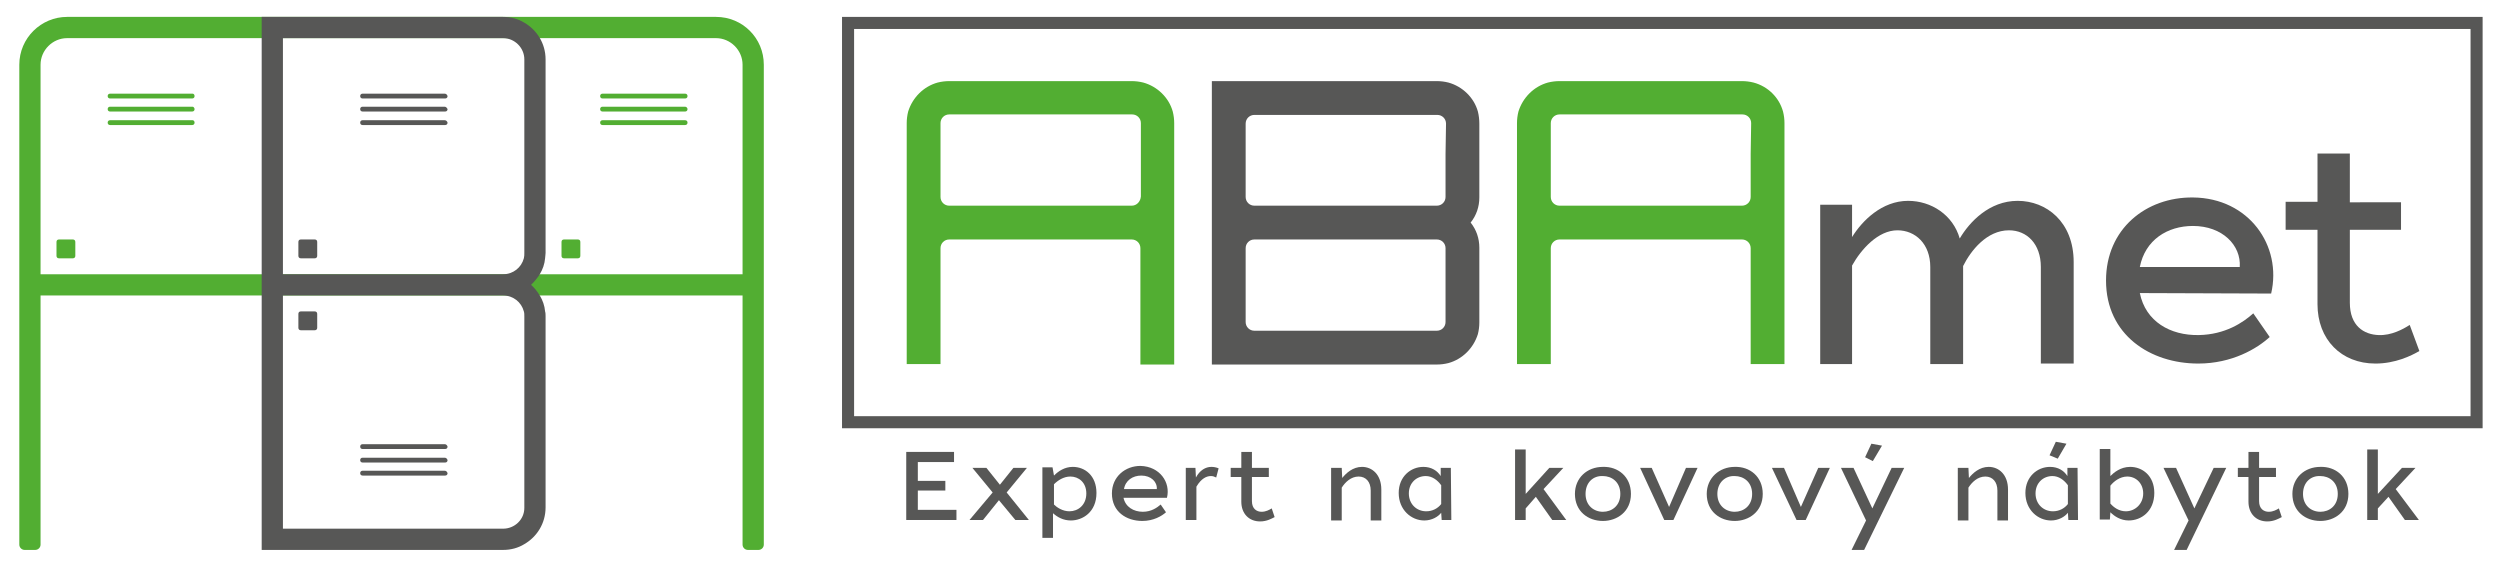 <?xml version="1.0" encoding="utf-8"?>
<!-- Generator: Adobe Illustrator 26.1.0, SVG Export Plug-In . SVG Version: 6.00 Build 0)  -->
<svg version="1.1" id="Vrstva_1" xmlns="http://www.w3.org/2000/svg" xmlns:xlink="http://www.w3.org/1999/xlink" x="0px" y="0px"
	 viewBox="0 0 517.8 117.9" style="enable-background:new 0 0 517.8 117.9;" xml:space="preserve">
<style type="text/css">
	.st0{fill:#575756;}
	.st1{fill:#52AE32;}
</style>
<polyline class="st0" points="190.1,95.7 190.1,99.6 195.8,99.6 195.8,101.6 190.1,101.6 190.1,105.6 198.1,105.6 198.1,107.7 
	187.7,107.7 187.7,93.6 197.6,93.6 197.6,95.7 190.1,95.7 "/>
<polyline class="st0" points="206.9,103.6 203.6,107.7 200.8,107.7 205.6,102 201.4,96.9 204.3,96.9 207.1,100.4 209.9,96.9 
	212.7,96.9 208.5,102 213.1,107.7 210.3,107.7 206.9,103.6 "/>
<path class="st0" d="M218.3,98.5c0.9-0.9,2.2-1.8,3.9-1.8c2.5,0,4.9,1.8,4.9,5.4c0,4-2.9,5.7-5.3,5.7c-1.6,0-2.8-0.7-3.7-1.5v5.1
	h-2.2l0-14.6h2.1L218.3,98.5 M218.3,100.3v4.2c0.6,0.6,1.8,1.4,3.2,1.4c1.8,0,3.5-1.3,3.5-3.7c0-2.3-1.6-3.5-3.3-3.5
	C220.3,98.7,219.1,99.5,218.3,100.3z"/>
<path class="st0" d="M241.7,103.1l-9,0c0.4,1.9,2.1,2.9,4,2.9c1.8,0,3-0.9,3.7-1.5l1.1,1.6c-0.9,0.8-2.6,1.8-4.9,1.8
	c-3.3,0-6.3-1.9-6.3-5.7c0-3.5,2.8-5.7,5.9-5.7C240.2,96.6,242.5,99.9,241.7,103.1 M239.6,101.3c0.1-1.5-1.2-2.8-3.2-2.8
	c-1.8,0-3.3,1-3.6,2.8H239.6z"/>
<path class="st0" d="M252.4,97l-0.5,1.9c-0.4-0.2-0.7-0.3-1.1-0.3c-0.9,0-2,0.5-3,2.2v6.9h-2.2V96.9h2l0.1,2c0.8-1.5,2-2.2,3.2-2.2
	C251.4,96.7,251.9,96.8,252.4,97"/>
<path class="st0" d="M262.8,96.9v1.9h-3.5v5c0,1.6,1,2.2,2,2.2c0.9,0,1.6-0.4,2.1-0.7l0.6,1.8c-0.6,0.3-1.6,0.9-3,0.9
	c-2.3,0-3.9-1.6-3.9-4.1v-5.1h-2.2v-1.9h2.2v-3.3h2.2v3.3H262.8"/>
<path class="st0" d="M286.1,101.4v6.4h-2.2v-6.2c0-1.8-1-2.9-2.5-2.9c-1.6,0-2.8,1.2-3.5,2.3v6.8h-2.2V96.9h2.2l0.1,2.1
	c0.8-1,2.2-2.3,4.1-2.3C284.2,96.7,286.1,98.3,286.1,101.4"/>
<path class="st0" d="M300.6,107.7h-2l-0.1-1.5c-0.6,0.8-1.9,1.6-3.5,1.6c-2.7,0-5.3-2.2-5.3-5.7c0-3.4,2.5-5.4,5.1-5.4
	c1.7,0,2.9,0.8,3.6,1.9l0-1.7h2.1L300.6,107.7 M291.8,102.2c0,2.2,1.6,3.7,3.6,3.7c1.3,0,2.4-0.6,3.1-1.5v-3.9
	c-0.8-1.1-1.9-1.9-3.2-1.9C293.4,98.6,291.8,100,291.8,102.2z"/>
<polyline class="st0" points="320.9,96.9 323.8,96.9 319.7,101.3 324.4,107.7 321.5,107.7 318.1,102.9 316,105.3 316,107.7 
	313.8,107.7 313.8,93.1 316,93.1 316,102.3 320.9,96.9 "/>
<path class="st0" d="M337.8,102.3c0,3.7-2.9,5.6-5.8,5.6c-3.1,0-5.8-2-5.8-5.6c0-3.3,2.5-5.6,5.8-5.6
	C335.1,96.6,337.8,98.7,337.8,102.3 M328.4,102.3c0,2.4,1.7,3.7,3.6,3.7c1.8,0,3.6-1.2,3.6-3.7c0-2.5-1.8-3.7-3.6-3.7
	C330,98.5,328.4,99.9,328.4,102.3z"/>
<polyline class="st0" points="349.2,96.9 351.6,96.9 346.6,107.7 344.7,107.7 339.7,96.9 342.1,96.9 345.7,105 349.2,96.9 "/>
<path class="st0" d="M365.1,102.3c0,3.7-2.9,5.6-5.8,5.6c-3.1,0-5.8-2-5.8-5.6c0-3.3,2.6-5.6,5.8-5.6
	C362.4,96.6,365.1,98.7,365.1,102.3 M355.7,102.3c0,2.4,1.7,3.7,3.6,3.7c1.8,0,3.6-1.2,3.6-3.7c0-2.5-1.8-3.7-3.6-3.7
	C357.4,98.5,355.7,99.9,355.7,102.3z"/>
<polyline class="st0" points="376.6,96.9 379,96.9 374,107.7 372.1,107.7 367,96.9 369.5,96.9 373,105 376.6,96.9 "/>
<path class="st0" d="M386.1,113.9h-2.6l3-6.1l-5.2-10.9h2.6l3.9,8.4l4-8.4l2.6,0L386.1,113.9 M386.3,94.7l1.3-2.8l2.2,0.4l-1.9,3.2
	L386.3,94.7z"/>
<path class="st0" d="M415.9,101.4v6.4h-2.2v-6.2c0-1.8-1-2.9-2.5-2.9c-1.6,0-2.8,1.2-3.5,2.3v6.8h-2.2V96.9h2.2l0.1,2.1
	c0.8-1,2.2-2.3,4.1-2.3C414,96.7,415.9,98.3,415.9,101.4"/>
<path class="st0" d="M430.4,107.7h-2l-0.1-1.5c-0.6,0.8-1.9,1.6-3.5,1.6c-2.7,0-5.3-2.2-5.3-5.7c0-3.4,2.5-5.4,5.1-5.4
	c1.7,0,2.9,0.8,3.6,1.9l0-1.7h2.1L430.4,107.7 M421.6,102.2c0,2.2,1.6,3.7,3.6,3.7c1.3,0,2.4-0.6,3.1-1.5v-3.9
	c-0.8-1.1-1.9-1.9-3.2-1.9C423.2,98.6,421.6,100,421.6,102.2z M426.2,95l-1.7-0.7l1.3-2.8l2.2,0.4L426.2,95z"/>
<path class="st0" d="M437.1,98.6c0.7-0.7,2.1-1.9,4.1-1.9c2.5,0,5,1.8,5,5.4c0,3.8-2.7,5.7-5.3,5.7c-1.7,0-3-0.9-3.8-1.7l-0.1,1.5
	h-2.1l0-14.6h2.2L437.1,98.6 M437.1,100.6v3.7c0.7,0.8,1.8,1.6,3.2,1.6c1.9,0,3.6-1.5,3.6-3.7c0-2.1-1.5-3.5-3.3-3.5
	C439.1,98.7,437.8,99.7,437.1,100.6z"/>
<polyline class="st0" points="452.9,113.9 450.3,113.9 453.3,107.8 448.1,96.9 450.7,96.9 454.5,105.3 458.5,96.9 461.1,96.9 
	452.9,113.9 "/>
<path class="st0" d="M471.4,96.9v1.9h-3.5v5c0,1.6,1,2.2,2,2.2c0.9,0,1.6-0.4,2.1-0.7l0.6,1.8c-0.6,0.3-1.6,0.9-3,0.9
	c-2.3,0-3.9-1.6-3.9-4.1v-5.1h-2.2v-1.9h2.2v-3.3h2.2v3.3H471.4"/>
<path class="st0" d="M486.4,102.3c0,3.7-2.9,5.6-5.8,5.6c-3.1,0-5.8-2-5.8-5.6c0-3.3,2.5-5.6,5.8-5.6
	C483.7,96.6,486.4,98.7,486.4,102.3 M477,102.3c0,2.4,1.7,3.7,3.6,3.7c1.8,0,3.6-1.2,3.6-3.7c0-2.5-1.8-3.7-3.6-3.7
	C478.6,98.5,477,99.9,477,102.3z"/>
<polyline class="st0" points="497.5,96.9 500.3,96.9 496.2,101.3 501,107.7 498.1,107.7 494.7,102.9 492.5,105.3 492.5,107.7 
	490.3,107.7 490.3,93.1 492.5,93.1 492.5,102.3 497.5,96.9 "/>
<path class="st0" d="M429.5,54.3v21h-6.8V55.3c0-4.8-2.9-7.6-6.6-7.6c-4.6,0-7.9,4.2-9.5,7.4v20.3h-6.8V55.3c0-4.8-3.1-7.6-6.8-7.6
	c-4,0-7.5,3.9-9.4,7.3v20.4H377V42.4h6.6v6.7c2.1-3.4,6.2-7.5,11.6-7.5c4.8,0,9.3,2.9,10.7,7.8c2-3.4,6.1-7.8,12-7.8
	C423.8,41.6,429.5,45.9,429.5,54.3"/>
<path class="st0" d="M470.4,60.8l-27.2-0.1c1.2,5.9,6.3,8.8,12.2,8.7c5.5-0.1,9.2-2.6,11.3-4.5l3.4,4.9c-2.6,2.4-7.8,5.5-14.8,5.5
	c-9.9,0-19.1-5.9-19.1-17.2c0-10.7,8.3-17.3,18-17.2C465.8,41,472.7,50.9,470.4,60.8 M463.9,55.3c0.3-4.5-3.6-8.5-9.7-8.5
	c-5.3,0-9.9,2.9-11,8.5H463.9z"/>
<path class="st0" d="M497.3,41.8v5.8h-10.6v15.1c0,4.8,2.9,6.6,6,6.7c2.6,0.1,5-1.2,6.4-2.1l2,5.4c-1.7,1-5,2.6-9.1,2.6
	c-7.1,0-12-5-12-12.3V47.6h-6.6v-5.8h6.6V31.8h6.7v10.1H497.3"/>
<path class="st1" d="M236.2,64v11.5h7V31.9h0v-6.4c0-0.8-0.1-1.6-0.3-2.4c-0.8-2.9-3.2-5.2-6.1-6c-0.8-0.2-1.6-0.3-2.4-0.3l-37.8,0
	c-0.8,0-1.6,0.1-2.4,0.3c-2.9,0.8-5.2,3.1-6.1,6c-0.2,0.8-0.3,1.6-0.3,2.4v6.4l0,32l0,11.5h7v-24c0-1,0.8-1.8,1.8-1.8h37.8
	c1,0,1.8,0.8,1.8,1.8L236.2,64 M234.4,42.6h-37.8c-1,0-1.8-0.8-1.8-1.8V25.5c0-1,0.8-1.8,1.8-1.8h37.9c1,0,1.8,0.8,1.8,1.8v15.2
	C236.2,41.8,235.4,42.6,234.4,42.6z"/>
<path class="st1" d="M369.3,23.1c-0.8-2.9-3.1-5.2-6.1-6c-0.8-0.2-1.6-0.3-2.4-0.3l-37.8,0c-0.8,0-1.6,0.1-2.4,0.3
	c-2.9,0.8-5.2,3.1-6.1,6c-0.2,0.8-0.3,1.6-0.3,2.4v6.4l0,32v11.5h7v-24c0-1,0.8-1.8,1.8-1.8h37.8c1,0,1.8,0.8,1.8,1.8v24h7V25.5
	C369.6,24.7,369.5,23.9,369.3,23.1 M362.6,31.9v8.9c0,1-0.8,1.8-1.8,1.8H323c-1,0-1.8-0.8-1.8-1.8V25.5c0-1,0.8-1.8,1.8-1.8h37.9
	c1,0,1.8,0.8,1.8,1.8L362.6,31.9L362.6,31.9z"/>
<path class="st0" d="M306.1,23.1c-0.8-2.9-3.2-5.2-6.1-6c-0.8-0.2-1.6-0.3-2.4-0.3l-46.6,0v8.7l0,0.1l0,6.4h0l0,32l0,11.5h46.6
	c0.8,0,1.6-0.1,2.4-0.3c2.9-0.8,5.2-3.1,6.1-6c0.2-0.8,0.3-1.6,0.3-2.4V51.3c0-1.9-0.6-3.7-1.8-5.2c1.2-1.5,1.8-3.3,1.8-5.2V25.6
	C306.4,24.8,306.3,23.9,306.1,23.1 M299.4,64v2.7c0,1-0.8,1.8-1.8,1.8h-37.8c-1,0-1.8-0.8-1.8-1.8V51.4c0-1,0.8-1.8,1.8-1.8h37.8
	c1,0,1.8,0.8,1.8,1.8L299.4,64L299.4,64z M299.4,31.9v8.9c0,1-0.8,1.8-1.8,1.8h-37.8c-1,0-1.8-0.8-1.8-1.8V25.6c0-1,0.8-1.8,1.8-1.8
	h37.9c1,0,1.8,0.8,1.8,1.8L299.4,31.9L299.4,31.9z"/>
<path class="st0" d="M514.2,88.7H174.4V3.5h339.8V88.7z M176.9,86.2h334.8V6H176.9L176.9,86.2L176.9,86.2z"/>
<path class="st1" d="M40.3,22.6c0,0.3-0.2,0.5-0.5,0.5H22.8c-0.3,0-0.5-0.2-0.5-0.5c0-0.3,0.2-0.5,0.5-0.5h17.1
	C40.1,22.1,40.3,22.4,40.3,22.6"/>
<path class="st1" d="M40.3,19.9c0,0.3-0.2,0.5-0.5,0.5H22.8c-0.3,0-0.5-0.2-0.5-0.5c0-0.3,0.2-0.5,0.5-0.5h17.1
	C40.1,19.4,40.3,19.6,40.3,19.9"/>
<path class="st1" d="M40.3,25.4c0,0.3-0.2,0.5-0.5,0.5H22.8c-0.3,0-0.5-0.2-0.5-0.5c0-0.3,0.2-0.5,0.5-0.5h17.1
	C40.1,24.9,40.3,25.1,40.3,25.4"/>
<path class="st1" d="M142.4,22.6c0,0.3-0.2,0.5-0.5,0.5h-17.1c-0.3,0-0.5-0.2-0.5-0.5c0-0.3,0.2-0.5,0.5-0.5h17.1
	C142.2,22.1,142.4,22.4,142.4,22.6"/>
<path class="st1" d="M142.4,19.9c0,0.3-0.2,0.5-0.5,0.5h-17.1c-0.3,0-0.5-0.2-0.5-0.5c0-0.3,0.2-0.5,0.5-0.5h17.1
	C142.2,19.4,142.4,19.6,142.4,19.9"/>
<path class="st1" d="M142.4,25.4c0,0.3-0.2,0.5-0.5,0.5h-17.1c-0.3,0-0.5-0.2-0.5-0.5c0-0.3,0.2-0.5,0.5-0.5h17.1
	C142.2,24.9,142.4,25.1,142.4,25.4"/>
<path class="st1" d="M148.3,3.5H13.9C8.5,3.5,4,7.9,4,13.4v57.5h0v41.9c0,0.6,0.5,1.1,1.1,1.1h2.2c0.6,0,1.1-0.5,1.1-1.1V77.8h0
	V61.2h145.4v51.6c0,0.6,0.5,1.1,1.1,1.1h2.2c0.6,0,1.1-0.5,1.1-1.1V13.4C158.2,7.9,153.8,3.5,148.3,3.5 M8.4,56.8V13.4
	c0-3,2.5-5.5,5.5-5.5h134.4c3,0,5.5,2.5,5.5,5.5v43.4C153.8,56.8,8.4,56.8,8.4,56.8z"/>
<path class="st1" d="M15.6,53c0,0.3-0.2,0.5-0.5,0.5h-2.9c-0.3,0-0.5-0.2-0.5-0.5v-2.9c0-0.3,0.2-0.5,0.5-0.5h2.9
	c0.3,0,0.5,0.2,0.5,0.5V53"/>
<path class="st0" d="M92.1,22.1H75.1c-0.3,0-0.5,0.2-0.5,0.5c0,0.3,0.2,0.5,0.5,0.5h17.1c0.3,0,0.5-0.2,0.5-0.5
	C92.6,22.4,92.4,22.1,92.1,22.1"/>
<path class="st0" d="M92.1,19.4H75.1c-0.3,0-0.5,0.2-0.5,0.5c0,0.3,0.2,0.5,0.5,0.5h17.1c0.3,0,0.5-0.2,0.5-0.5
	C92.6,19.6,92.4,19.4,92.1,19.4"/>
<path class="st0" d="M92.1,24.9H75.1c-0.3,0-0.5,0.2-0.5,0.5c0,0.3,0.2,0.5,0.5,0.5h17.1c0.3,0,0.5-0.2,0.5-0.5
	C92.6,25.1,92.4,24.9,92.1,24.9"/>
<path class="st0" d="M92.1,94.8H75.1c-0.3,0-0.5,0.2-0.5,0.5c0,0.3,0.2,0.5,0.5,0.5h17.1c0.3,0,0.5-0.2,0.5-0.5
	C92.6,95,92.4,94.8,92.1,94.8"/>
<path class="st0" d="M92.1,92H75.1c-0.3,0-0.5,0.2-0.5,0.5c0,0.3,0.2,0.5,0.5,0.5h17.1c0.3,0,0.5-0.2,0.5-0.5
	C92.6,92.2,92.4,92,92.1,92"/>
<path class="st0" d="M92.1,97.5H75.1c-0.3,0-0.5,0.2-0.5,0.5c0,0.3,0.2,0.5,0.5,0.5h17.1c0.3,0,0.5-0.2,0.5-0.5
	C92.6,97.7,92.4,97.5,92.1,97.5"/>
<path class="st0" d="M111.8,56.8c0.6-1,1-2.1,1.1-3.3c0-0.3,0.1-0.7,0.1-1.1V12.3c0-3.3-1.8-6.1-4.4-7.6c-1.3-0.8-2.8-1.2-4.4-1.2
	h-50v110.4h50c1.6,0,3.1-0.4,4.4-1.2c2.6-1.5,4.4-4.3,4.4-7.6V65.5c0-0.3,0-0.7-0.1-1c-0.1-1.2-0.5-2.3-1.1-3.3
	c-0.5-0.8-1.1-1.6-1.8-2.2C110.7,58.3,111.3,57.6,111.8,56.8 M108.6,105.2c0,2.4-2,4.3-4.4,4.3H58.6V61.2h45.6
	c2.1,0,3.8,1.4,4.3,3.3c0.1,0.3,0.1,0.7,0.1,1.1C108.6,65.5,108.6,105.2,108.6,105.2z M108.6,52.4c0,0.4,0,0.7-0.1,1.1
	c-0.5,1.9-2.2,3.3-4.3,3.3H58.6V7.9h45.6c2.4,0,4.4,2,4.4,4.4V52.4z"/>
<path class="st0" d="M65.2,49.6h-2.9c-0.3,0-0.5,0.2-0.5,0.5V53c0,0.3,0.2,0.5,0.5,0.5h2.9c0.3,0,0.5-0.2,0.5-0.5v-2.9
	C65.7,49.8,65.5,49.6,65.2,49.6"/>
<path class="st0" d="M65.2,64.5h-2.9c-0.3,0-0.5,0.2-0.5,0.5v2.9c0,0.3,0.2,0.5,0.5,0.5h2.9c0.3,0,0.5-0.2,0.5-0.5V65
	C65.7,64.7,65.5,64.5,65.2,64.5"/>
<path class="st1" d="M120.2,53c0,0.3-0.2,0.5-0.5,0.5h-2.9c-0.3,0-0.5-0.2-0.5-0.5v-2.9c0-0.3,0.2-0.5,0.5-0.5h2.9
	c0.3,0,0.5,0.2,0.5,0.5V53"/>
</svg>
